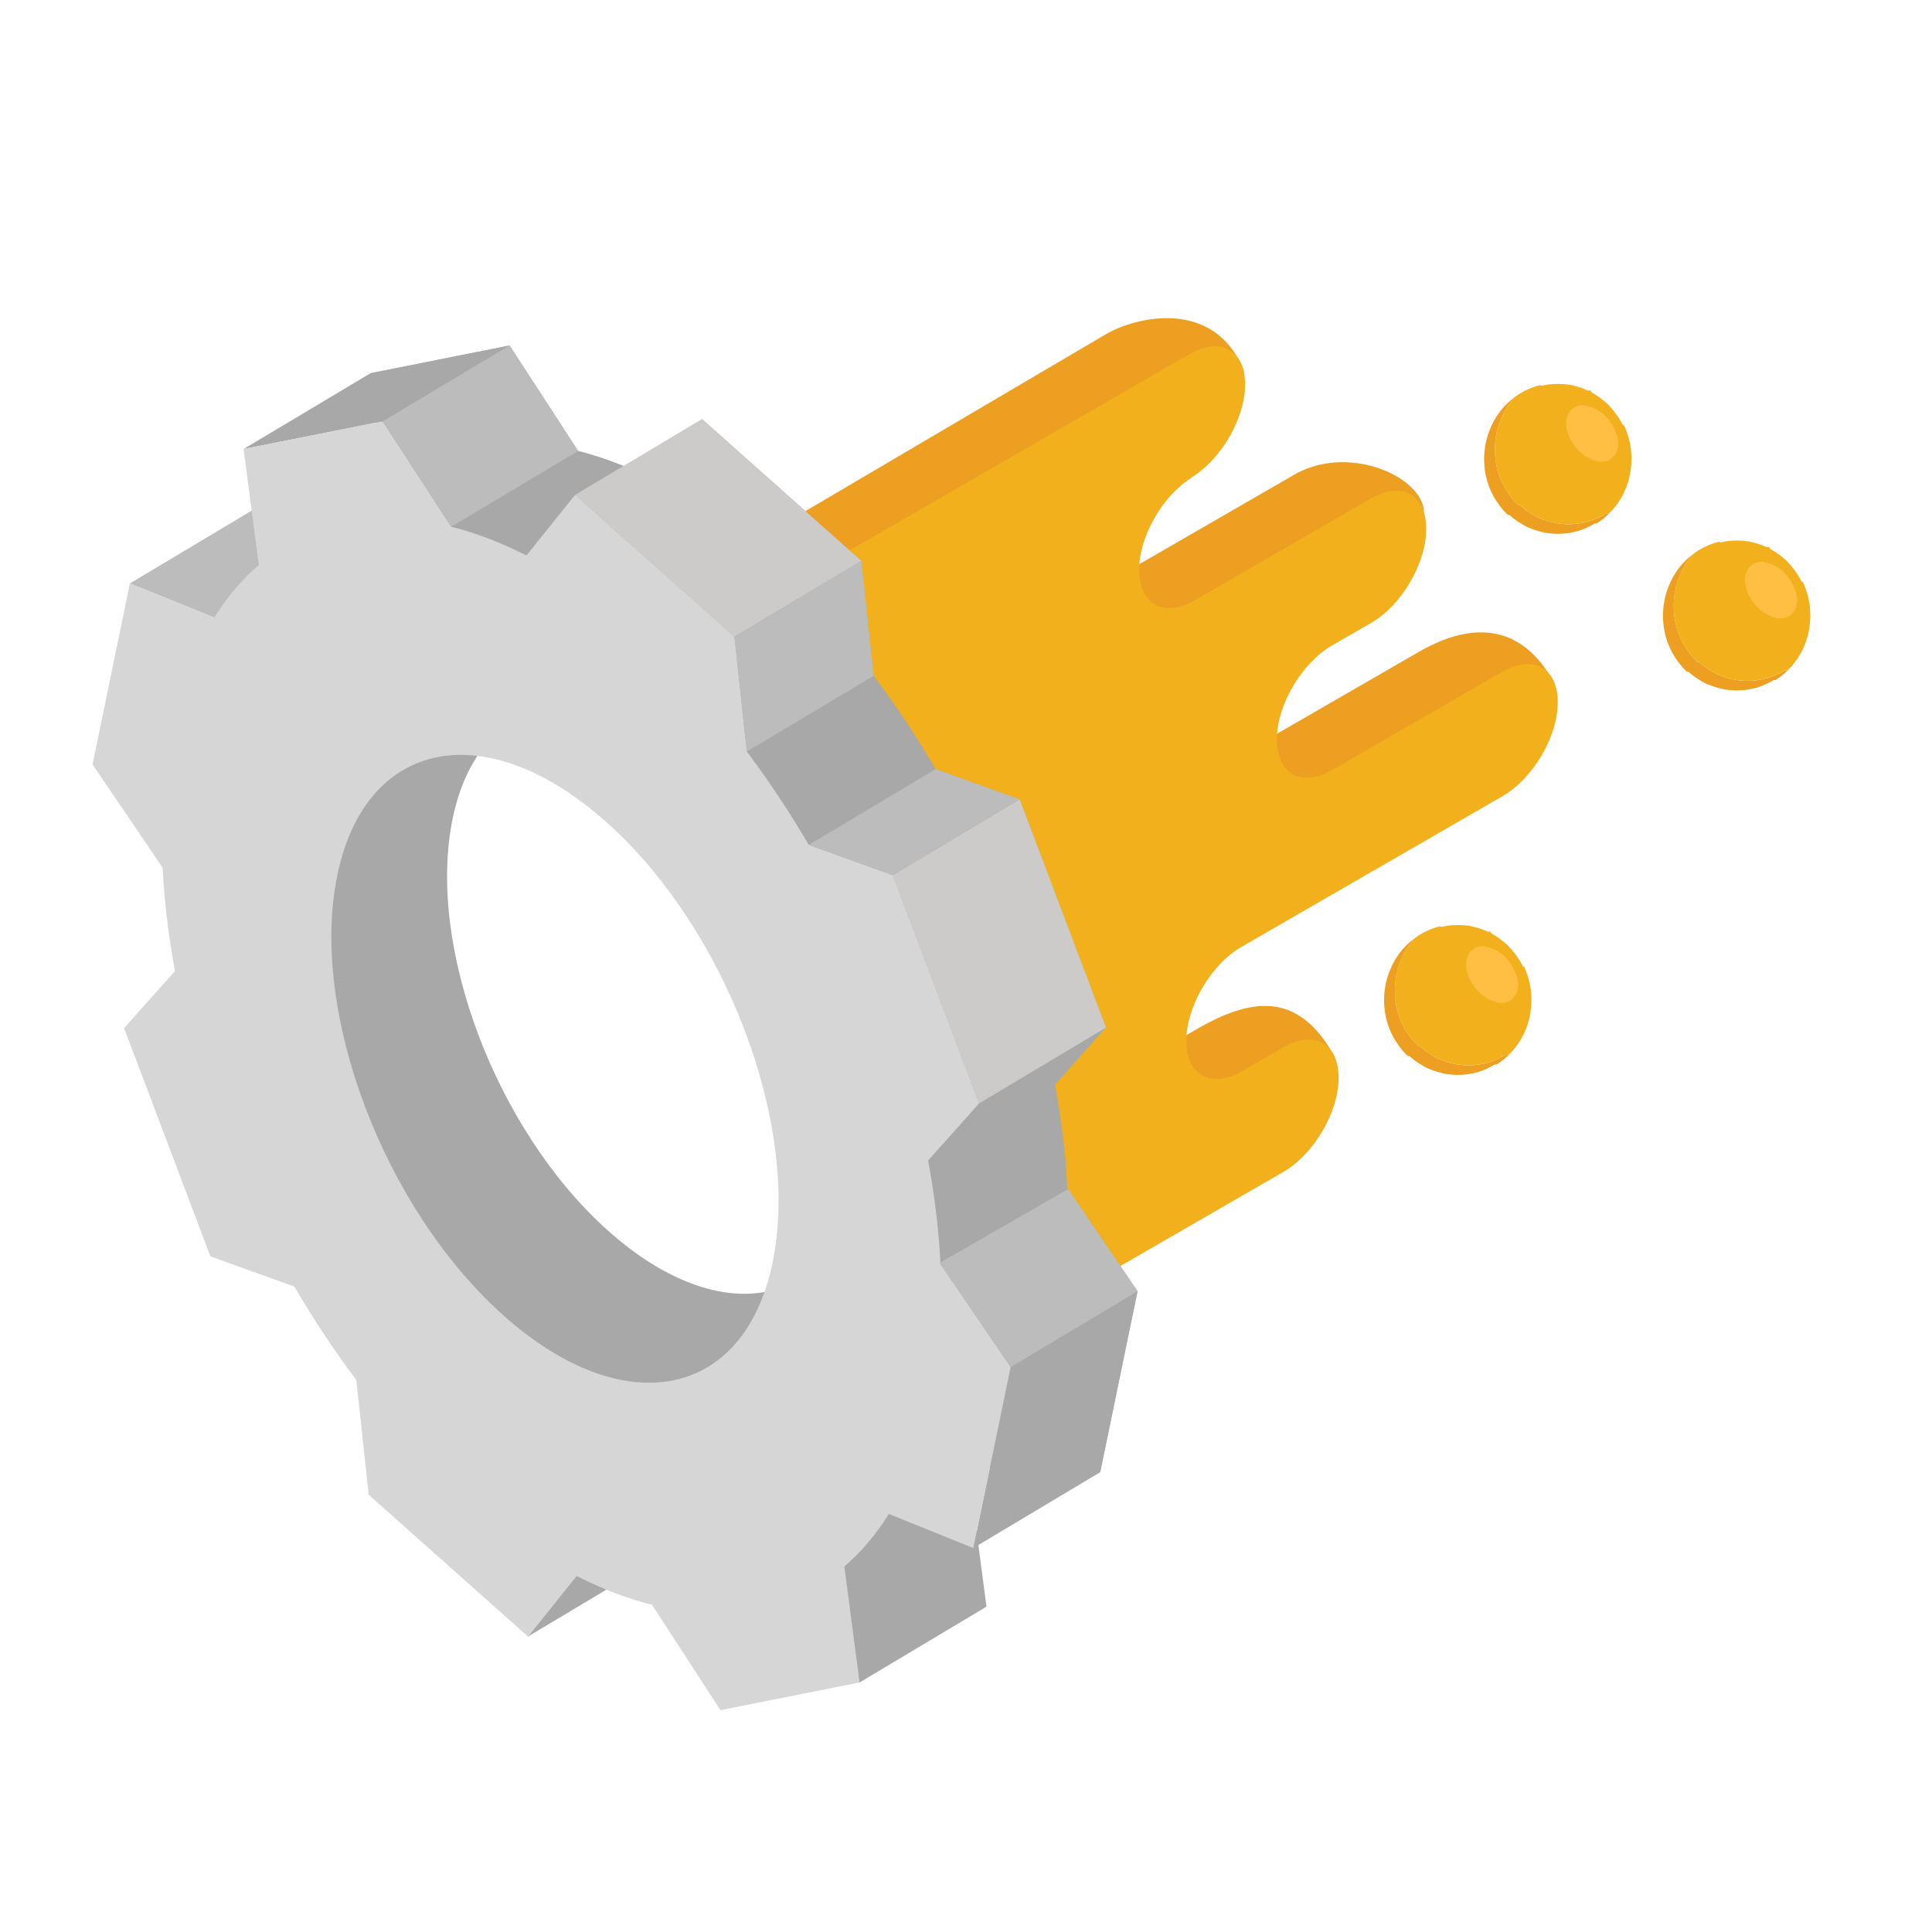 <?xml version="1.0" encoding="UTF-8"?><svg id="Layer_2" xmlns="http://www.w3.org/2000/svg" xmlns:xlink="http://www.w3.org/1999/xlink" viewBox="0 0 425.2 425.2"><defs><style>.cls-1{fill:#a9a8a9;}.cls-2{fill:#cccbca;}.cls-3{fill:#ec9f21;}.cls-4{fill:#bcbcbc;}.cls-5{fill:none;}.cls-6{fill:#febf43;}.cls-7{fill:#f2b11c;}.cls-8{fill:#d6d6d6;}.cls-9{clip-path:url(#clippath);}</style><clipPath id="clippath"><rect class="cls-5" x="176.97" y="48.82" width="227.86" height="295.41"/></clipPath></defs><g id="Home_Page"><g class="cls-9"><path class="cls-3" d="M118.98,160.37l.16,95.14,7.24,22.52-7.16,25.35.04,21.33c.01,7.55,5.45,10.57,12.18,6.68l132.67-77.88c6.7-3.87,33.18-14.58,29.5-21.17-7.43-13.32-17-13.32-29.55-6.23l-9.16,5.29c-3.35,1.93-6.39,2.15-8.6.94-2.2-1.18-3.58-3.85-3.58-7.62-.01-7.55,5.43-16.85,12.13-20.71l57.49-33.19c3.35-1.93,6.39-5.23,8.58-8.95,2.2-3.75,21.8-10.76,19.73-13.91-8.89-13.54-21.66-8.38-28.36-4.51l-37.47,21.63c-3.35,1.93-6.39,2.15-8.6.94-2.2-1.21-3.58-3.85-3.58-7.62-.01-7.55,5.43-16.85,12.13-20.72l8.64-4.99c6.7-3.87,29.99-12.31,29.98-19.88-.01-7.55-15.66-14.98-27.78-8.78l-41.1,23.73c-3.37,1.95-6.39,2.15-8.6.94s-3.58-3.85-3.58-7.62c-.01-7.33,5.05-16.22,11.46-20.27l-.02-.07c6.6-3.95,32.75-13.04,29.72-19.87-6.67-15.06-23.29-11.25-30.01-7.37l-112.38,66.16c-6.72,3.88-12.14,13.17-12.13,20.71Z"/><path class="cls-7" d="M131.16,167.05l.28,164.34c.01,7.55,5.45,10.57,12.18,6.68l138.86-80.17c6.7-3.87,12.14-13.17,12.13-20.72-.01-7.58-5.48-10.55-12.18-6.68l-9.16,5.29c-3.35,1.93-6.39,2.15-8.6.94-2.2-1.18-3.58-3.85-3.58-7.62-.01-7.55,5.43-16.85,12.13-20.71l57.49-33.19c3.35-1.93,6.39-5.23,8.58-8.95,2.2-3.75,3.56-7.96,3.55-11.74-.01-7.58-5.48-10.55-12.18-6.68l-37.47,21.63c-3.35,1.93-6.39,2.15-8.6.94-2.2-1.21-3.58-3.85-3.58-7.62-.01-7.55,5.43-16.85,12.13-20.72l8.64-4.99c6.7-3.87,12.12-13.12,12.11-20.7-.01-7.55-5.45-10.54-12.15-6.67l-38.86,22.44c-3.37,1.95-6.39,2.15-8.6.94-2.2-1.21-3.58-3.85-3.58-7.62-.01-7.33,5.05-16.22,11.46-20.27l-.02-.07c6.6-3.95,11.9-13.08,11.89-20.55-.01-7.55-5.45-10.56-12.18-6.68l-118.57,68.46c-6.72,3.88-12.14,13.17-12.13,20.71Z"/><path class="cls-3" d="M354.68,112.47c-.98,1.07-2.08,1.96-3.29,2.75-.16-.05-.31-.08-.48.03-1.13.7-2.36,1.19-3.62,1.63-.07.01-.15.01-.22.03-2.1.59-4.24.72-6.41.42-1.55-.21-3.01-.71-4.45-1.29-1.37-.71-2.69-1.52-3.84-2.56-.14-.13-.27-.2-.45-.12-.71-.6-1.29-1.31-1.86-2.05-2.03-2.68-3.17-5.72-3.39-9.06-.16-2.54.18-5.03,1.11-7.44,1.17-3.03,3-5.52,5.6-7.41-1.39,1.51-2.46,3.29-3.23,5.3-.93,2.41-1.27,4.9-1.11,7.44.22,3.34,1.36,6.38,3.39,9.06.56.74,1.15,1.44,1.85,2.05.18-.08.32,0,.46.12,1.15,1.05,2.47,1.85,3.84,2.57,1.44.58,2.89,1.08,4.45,1.29,2.17.29,4.3.16,6.41-.43.07-.02.15-.02.22-.03,1.25-.44,2.48-.92,3.62-1.63.17-.11.31-.09.48-.03.31-.2.62-.42.92-.64Z"/><path class="cls-7" d="M359.06,100.79c0,.68-.02,1.35-.1,2.03-.12,1.02-.28,2.03-.57,3.01-.67,2.3-1.78,4.36-3.33,6.19-.13.15-.26.3-.39.44-.3.22-.6.43-.92.64-.17-.05-.31-.07-.48.03-1.13.7-2.36,1.19-3.62,1.63-.08.01-.15.01-.22.03-2.11.59-4.24.72-6.41.43-1.55-.21-3.01-.71-4.45-1.29-1.37-.71-2.69-1.52-3.84-2.57-.14-.12-.27-.2-.46-.12-.7-.6-1.29-1.31-1.85-2.05-2.03-2.68-3.18-5.72-3.39-9.06-.17-2.54.18-5.03,1.11-7.44.78-2.01,1.85-3.79,3.23-5.3h0c.16-.12.32-.23.49-.35,1.56-1.06,3.27-1.82,5.1-2.29.13.15.29.16.47.12,1.92-.44,3.86-.46,5.81-.22.04,0,.08,0,.11,0,1.4.31,2.79.66,4.09,1.29.2.1.32-.02.48-.05.04.01.08.02.11.04.08.19.14.38.35.49,1.29.69,2.43,1.59,3.51,2.57,1.24,1.31,2.34,2.72,3.15,4.35.08.16.18.29.39.27,1.05,2.28,1.62,4.67,1.62,7.19Z"/><path class="cls-6" d="M346.63,98.22c-.35-.5-.72-1-.98-1.54-.03-.06-.08-.06-.12-.09-.19-.45-.39-.9-.53-1.36-.31-.99-.39-1.94-.27-2.81.1-.75.37-1.38.79-1.91.37-.46.82-.81,1.35-1.05.55-.25,1.18-.33,1.85-.29.05.06.1.1.16.11.48.05.96.17,1.45.34.72.3,1.42.67,2.09,1.2.03.02.07.02.11.04.1.03.18.1.26.18.15.14.3.28.46.41,0,.09.06.15.12.21.45.45.85.96,1.22,1.48.34.55.66,1.11.89,1.7.08.2.15.4.22.6.03.08.04.16.14.17.19.74.33,1.47.3,2.17-.02.46-.08.9-.21,1.3-.17.51-.4.98-.75,1.34-.33.34-.69.66-1.12.86-.77.36-1.66.43-2.63.26-.04-.07-.09-.11-.17-.13-.66-.14-1.32-.43-1.97-.8-.22-.14-.44-.28-.66-.42-.68-.52-1.33-1.08-1.87-1.79-.05-.06-.1-.12-.15-.18Z"/><path class="cls-3" d="M394.04,146.94c-.98,1.07-2.08,1.96-3.29,2.75-.16-.05-.31-.08-.48.03-1.13.7-2.36,1.19-3.62,1.63-.07.01-.15.01-.22.03-2.1.59-4.24.72-6.41.42-1.55-.21-3.01-.71-4.45-1.29-1.37-.71-2.69-1.52-3.84-2.56-.14-.13-.27-.2-.45-.12-.71-.6-1.29-1.31-1.86-2.05-2.03-2.68-3.17-5.72-3.39-9.06-.16-2.54.18-5.03,1.11-7.44,1.17-3.03,3-5.52,5.6-7.41-1.39,1.51-2.46,3.29-3.23,5.3-.93,2.41-1.27,4.9-1.11,7.44.22,3.34,1.36,6.38,3.39,9.06.56.74,1.15,1.44,1.85,2.05.18-.08.32,0,.46.12,1.15,1.05,2.47,1.85,3.84,2.57,1.44.58,2.89,1.08,4.45,1.29,2.17.29,4.3.16,6.41-.43.07-.02.15-.02.22-.03,1.25-.44,2.48-.92,3.62-1.63.17-.11.31-.09.48-.03.31-.2.62-.42.92-.64Z"/><path class="cls-7" d="M398.42,135.26c0,.68-.02,1.35-.1,2.03-.12,1.02-.28,2.03-.57,3.01-.67,2.3-1.78,4.36-3.33,6.19-.13.15-.26.3-.39.44-.3.22-.6.43-.92.64-.17-.05-.31-.07-.48.03-1.13.7-2.36,1.19-3.62,1.63-.08.01-.15.01-.22.03-2.11.59-4.24.72-6.41.43-1.55-.21-3.01-.71-4.45-1.29-1.37-.71-2.69-1.52-3.84-2.57-.14-.12-.27-.2-.46-.12-.7-.6-1.29-1.31-1.85-2.05-2.03-2.68-3.18-5.72-3.39-9.06-.17-2.54.18-5.03,1.11-7.44.78-2.01,1.85-3.79,3.23-5.3h0c.16-.12.32-.23.49-.35,1.56-1.06,3.27-1.82,5.1-2.29.13.15.29.16.47.12,1.92-.44,3.86-.46,5.81-.22.04,0,.08,0,.11,0,1.4.31,2.79.66,4.09,1.29.2.1.32-.02.48-.05.04.01.08.02.11.04.08.19.14.38.35.49,1.29.69,2.43,1.59,3.51,2.57,1.24,1.31,2.34,2.72,3.15,4.35.08.16.18.29.39.27,1.05,2.28,1.62,4.67,1.62,7.19Z"/><path class="cls-6" d="M386,132.7c-.35-.5-.72-1-.98-1.54-.03-.06-.08-.06-.12-.09-.19-.45-.39-.9-.53-1.36-.31-.99-.39-1.94-.27-2.81.1-.75.37-1.38.79-1.91.37-.46.82-.81,1.35-1.05.55-.25,1.18-.33,1.85-.29.05.06.1.1.16.11.48.05.96.17,1.45.34.72.3,1.42.67,2.09,1.2.03.02.07.02.11.04.1.03.18.1.26.18.15.14.3.28.46.41,0,.09.06.15.12.21.45.45.85.96,1.22,1.48.34.55.66,1.11.89,1.7.08.2.15.4.22.6.03.08.04.16.14.17.19.74.33,1.47.3,2.17-.02.46-.08.9-.21,1.3-.17.51-.4.98-.75,1.34-.33.34-.69.66-1.12.86-.77.36-1.66.43-2.63.26-.04-.07-.09-.11-.17-.13-.66-.14-1.32-.43-1.97-.8-.22-.14-.44-.28-.66-.42-.68-.52-1.33-1.08-1.87-1.79-.05-.06-.1-.12-.15-.18Z"/><path class="cls-3" d="M332.66,231.55c-.98,1.07-2.08,1.96-3.29,2.75-.16-.05-.31-.08-.48.03-1.13.7-2.36,1.19-3.62,1.63-.07.01-.15.01-.22.03-2.1.59-4.24.72-6.41.42-1.55-.21-3.01-.71-4.45-1.29-1.37-.71-2.69-1.52-3.84-2.56-.14-.13-.27-.2-.45-.12-.71-.6-1.29-1.31-1.86-2.05-2.03-2.68-3.17-5.72-3.39-9.06-.16-2.54.18-5.03,1.11-7.44,1.17-3.03,3-5.52,5.6-7.41-1.39,1.51-2.46,3.29-3.23,5.3-.93,2.41-1.27,4.9-1.11,7.44.22,3.34,1.36,6.38,3.39,9.06.56.74,1.15,1.44,1.85,2.05.18-.08.32,0,.46.12,1.15,1.05,2.47,1.85,3.84,2.57,1.44.58,2.89,1.08,4.45,1.29,2.17.29,4.3.16,6.41-.43.07-.02.15-.02.22-.03,1.25-.44,2.48-.92,3.62-1.63.17-.11.31-.09.48-.03.31-.2.62-.42.92-.64Z"/><path class="cls-7" d="M337.04,219.88c0,.68-.02,1.35-.1,2.03-.12,1.02-.28,2.03-.57,3.01-.67,2.3-1.78,4.36-3.33,6.19-.13.15-.26.3-.39.44-.3.22-.6.43-.92.64-.17-.05-.31-.07-.48.03-1.13.7-2.36,1.19-3.62,1.63-.08.01-.15.01-.22.03-2.11.59-4.24.72-6.41.43-1.55-.21-3.01-.71-4.45-1.29-1.37-.71-2.69-1.52-3.84-2.57-.14-.12-.27-.2-.46-.12-.7-.6-1.29-1.31-1.85-2.05-2.03-2.68-3.18-5.72-3.39-9.06-.17-2.54.18-5.03,1.11-7.44.78-2.01,1.85-3.79,3.23-5.3h0c.16-.12.32-.23.49-.35,1.56-1.06,3.27-1.82,5.1-2.29.13.15.29.16.47.12,1.92-.44,3.86-.46,5.81-.22.04,0,.08,0,.11,0,1.4.31,2.79.66,4.09,1.29.2.1.32-.02.48-.05.04.01.08.02.11.04.08.19.14.38.35.49,1.29.69,2.43,1.59,3.51,2.57,1.24,1.31,2.34,2.72,3.15,4.35.08.16.18.29.39.27,1.05,2.28,1.62,4.67,1.62,7.19Z"/><path class="cls-6" d="M324.61,217.31c-.35-.5-.72-1-.98-1.54-.03-.06-.08-.06-.12-.09-.19-.45-.39-.9-.53-1.36-.31-.99-.39-1.94-.27-2.81.1-.75.37-1.38.79-1.91.37-.46.82-.81,1.35-1.05.55-.25,1.18-.33,1.85-.29.05.06.1.1.16.11.48.05.96.17,1.45.34.72.3,1.42.67,2.09,1.2.03.02.07.02.11.04.1.03.18.1.26.18.15.14.3.28.46.41,0,.09.06.15.12.21.45.45.85.96,1.22,1.48.34.55.66,1.11.89,1.7.08.2.15.4.22.6.03.08.04.16.14.17.19.74.33,1.47.3,2.17-.02.46-.08.9-.21,1.3-.17.51-.4.98-.75,1.34-.33.34-.69.66-1.12.86-.77.36-1.66.43-2.63.26-.04-.07-.09-.11-.17-.13-.66-.14-1.32-.43-1.97-.8-.22-.14-.44-.28-.66-.42-.68-.52-1.33-1.08-1.87-1.79-.05-.06-.1-.12-.15-.18Z"/></g><path class="cls-1" d="M121.39,315.45c-46.11-41.03-66.36-119.52-55.56-171.87,10.8-52.35,56.94-61.53,103.05-20.5,46.11,41.03,74.73,116.72,63.93,169.07-10.8,52.35-65.31,64.33-111.42,23.31ZM189.29,259.96c5.8-28.11-9.57-68.76-34.33-90.79-24.76-22.03-49.54-17.1-55.34,11.01-5.8,28.11,9.57,68.76,34.33,90.79,24.76,22.03,49.54,17.1,55.34-11.01Z"/><polygon class="cls-1" points="48.29 151.55 50.52 140.77 54.29 122.5 56.51 111.72 79.62 121.06 75.57 140.66 71.53 160.25 67.49 179.84 48.29 151.55"/><polygon class="cls-1" points="242.13 324.01 244.36 313.23 248.12 294.96 250.35 284.18 231.16 255.89 227.11 275.48 223.07 295.08 219.03 314.67 242.13 324.01"/><polygon class="cls-1" points="144.16 343.5 134.66 335.05 118.57 320.74 109.08 312.29 105.69 280.85 122.94 296.21 140.2 311.56 157.46 326.91 144.16 343.5"/><polygon class="cls-1" points="189.57 123.44 180.07 115 163.98 100.68 154.49 92.23 141.19 108.82 158.44 124.17 175.7 139.52 192.96 154.88 189.57 123.44"/><polygon class="cls-1" points="74.23 259.81 69.09 246.21 60.38 223.17 55.24 209.58 69.18 193.96 78.52 218.67 87.86 243.38 97.21 268.09 74.23 259.81"/><polygon class="cls-1" points="243.41 226.15 238.26 212.56 229.55 189.52 224.41 175.92 201.44 167.65 210.78 192.36 220.12 217.07 229.47 241.78 243.41 226.15"/><polygon class="cls-1" points="217.11 353.6 189.18 370.28 167.75 330.85 182.82 327.86 197.88 324.86 212.94 321.86 217.11 353.6"/><polygon class="cls-1" points="144.09 343.5 116.16 360.19 94.74 320.76 109.8 317.76 124.86 314.76 139.92 311.77 144.09 343.5"/><polygon class="cls-1" points="112.15 76.04 103.87 77.69 89.82 80.49 81.54 82.14 85.7 113.87 100.77 110.87 115.83 107.87 130.89 104.88 112.15 76.04"/><polygon class="cls-1" points="222.42 300.87 250.35 284.18 242.13 324.01 214.2 340.7 222.42 300.87"/><polygon class="cls-2" points="243.41 226.15 215.48 242.84 196.48 192.61 224.41 175.92 243.41 226.15"/><polygon class="cls-2" points="189.57 123.44 161.64 140.13 126.56 108.92 154.49 92.23 189.57 123.44"/><polygon class="cls-1" points="112.15 76.04 84.23 92.73 53.61 98.82 81.54 82.14 112.15 76.04"/><polygon class="cls-4" points="56.51 111.72 28.58 128.41 51.69 137.75 71.89 121.58 56.51 111.72"/><path class="cls-8" d="M101.83,329.34c-46.11-41.03-74.73-116.72-63.93-169.07,10.8-52.35,56.94-61.53,103.05-20.5,46.11,41.03,74.73,116.72,63.93,169.07-10.8,52.35-56.94,61.53-103.05,20.5ZM170.04,277.84c6.2-30.03-10.22-73.46-36.68-96.99-26.45-23.54-52.92-18.27-59.12,11.76-6.2,30.03,10.22,73.46,36.68,96.99,26.45,23.54,52.92,18.27,59.12-11.76Z"/><polygon class="cls-8" points="20.37 168.24 22.59 157.46 26.36 139.19 28.58 128.41 51.69 137.75 47.65 157.34 43.6 176.94 39.56 196.53 20.37 168.24"/><polygon class="cls-8" points="214.2 340.7 216.43 329.92 220.2 311.65 222.42 300.87 203.23 272.58 199.18 292.17 195.14 311.76 191.1 331.36 214.2 340.7"/><polygon class="cls-8" points="116.23 360.19 106.73 351.74 90.64 337.42 81.15 328.98 77.76 297.54 95.01 312.9 112.27 328.25 129.53 343.6 116.23 360.19"/><polygon class="cls-8" points="161.64 140.13 152.14 131.68 136.05 117.37 126.56 108.92 113.26 125.5 130.52 140.86 147.77 156.21 165.03 171.57 161.64 140.13"/><polygon class="cls-8" points="46.3 276.5 41.16 262.9 32.45 239.86 27.31 226.27 41.25 210.64 50.59 235.35 59.94 260.06 69.28 284.77 46.3 276.5"/><polygon class="cls-8" points="215.48 242.84 210.34 229.25 201.62 206.21 196.48 192.61 173.51 184.33 182.85 209.04 192.19 233.75 201.54 258.46 215.48 242.84"/><polygon class="cls-8" points="189.18 370.28 180.89 371.93 166.85 374.73 158.56 376.37 139.83 347.54 154.89 344.55 169.95 341.55 185.01 338.55 189.18 370.28"/><polygon class="cls-8" points="84.23 92.73 75.94 94.38 61.9 97.18 53.61 98.82 57.78 130.56 72.84 127.56 87.9 124.56 102.96 121.57 84.23 92.73"/><polygon class="cls-4" points="235.09 261.69 206.76 277.98 222.42 300.87 250.35 284.18 235.09 261.69"/><polygon class="cls-4" points="205.93 169.26 178 185.95 196.48 192.61 224.41 175.92 205.93 169.26"/><polygon class="cls-4" points="192.29 148.72 164.37 165.41 161.64 140.13 189.57 123.44 192.29 148.72"/><polygon class="cls-4" points="127.23 99.24 99.3 115.93 84.23 92.73 112.15 76.04 127.23 99.24"/><rect class="cls-5" width="425.2" height="425.2"/></g></svg>